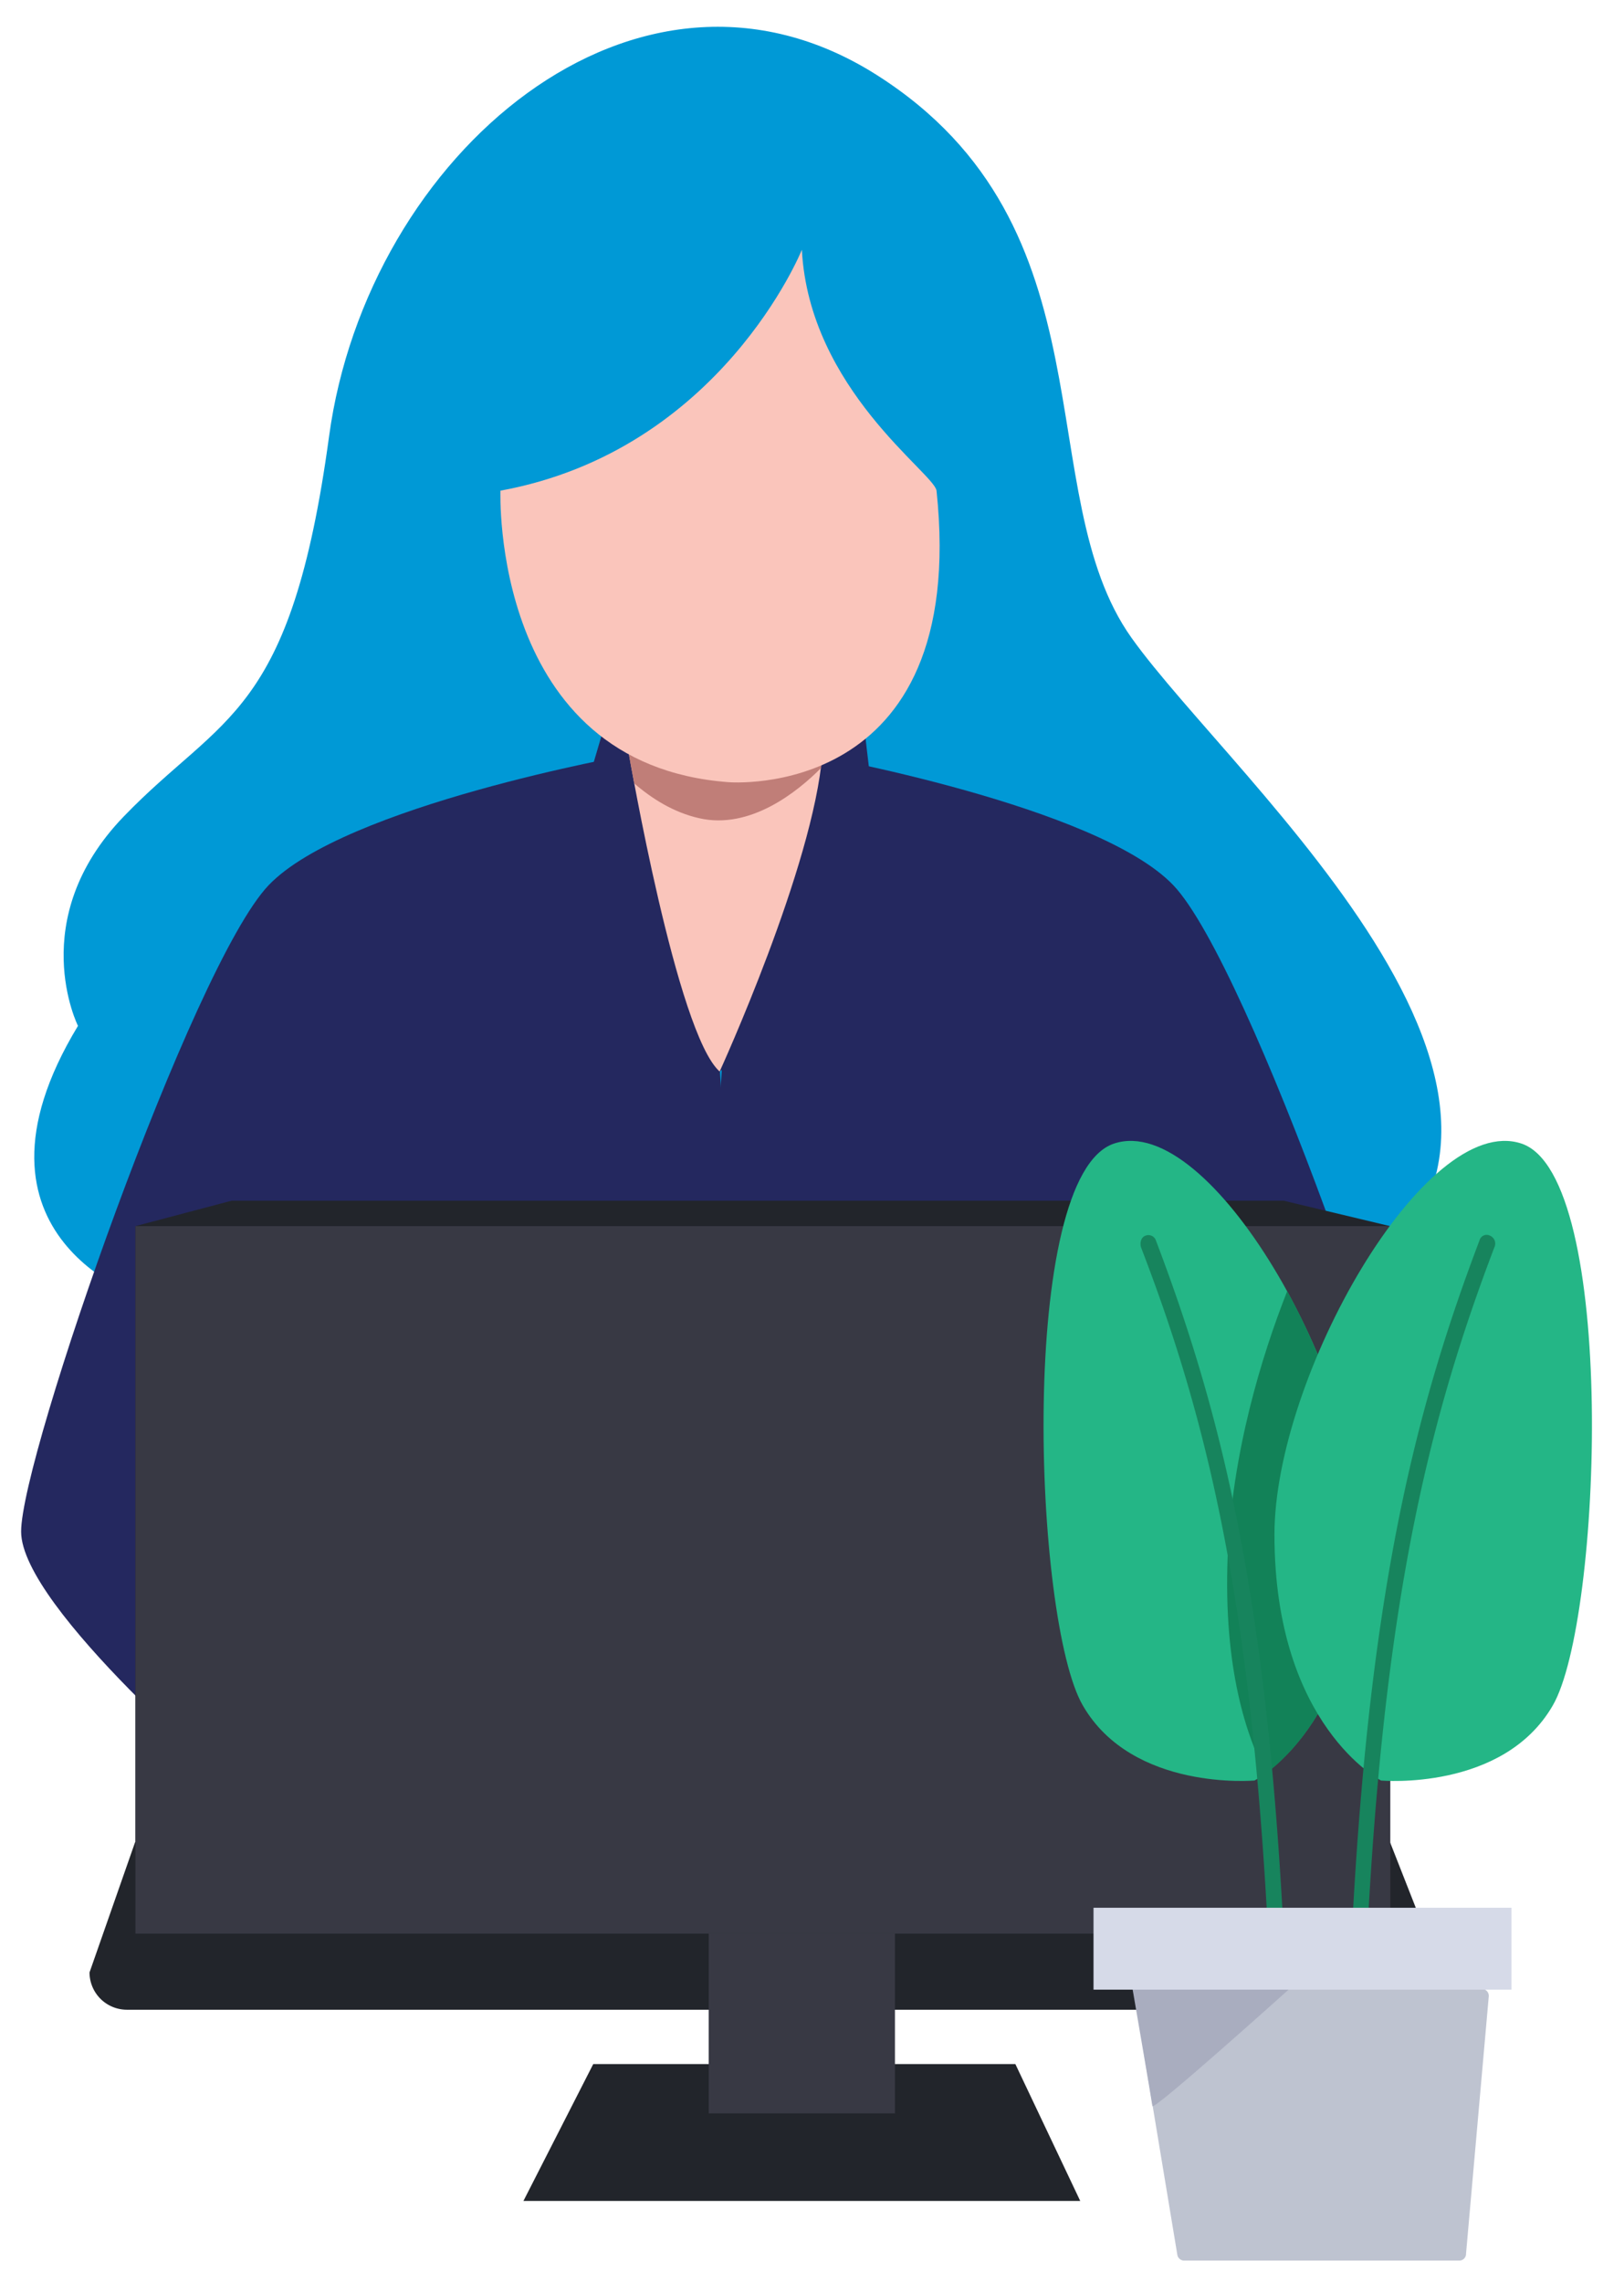 <?xml version="1.0" encoding="UTF-8"?> <svg xmlns="http://www.w3.org/2000/svg" id="Layer_1" data-name="Layer 1" viewBox="0 0 615 864"><defs><style>.cls-1{fill:#0099d6;}.cls-2{fill:#24285f;}.cls-3{fill:none;stroke:#060606;stroke-miterlimit:10;stroke-width:5.31px;}.cls-4{fill:#22252b;}.cls-5{fill:#383944;}.cls-6{fill:#fac5bb;}.cls-7{fill:#c07e78;}.cls-8{fill:#24b686;}.cls-9{fill:#128258;}.cls-10{fill:#17845d;}.cls-11{fill:#bec3d0;}.cls-12{fill:#a9adbf;}.cls-13{fill:#d6dae8;}</style></defs><path class="cls-1" d="M55.53,492.06s-74.87-23-26-103.67c0,0-20.21-40.31,17.28-79.22s63.35-37.49,77.81-144S241.24-29.21,332,28.38s57.6,158.44,96.5,213.1S615.7,421.42,506.28,492.06,55.53,492.06,55.53,492.06Z"></path><path class="cls-2" d="M307.76,285.78s107.78,19.16,136.58,49.37S537.9,551.06,537.9,579.86s-82,97.91-82,97.91L255.69,663.31l17.63-257.64L270,296.13l31.74-12.93Z"></path><path class="cls-2" d="M325.74,259.69s8.7,97,21.16,113.31c0,0-41.14-7.41-74.28,32.79l10.69-109.54Z"></path><path class="cls-2" d="M238.3,285.78s-107.78,19.16-136.58,49.37S8,551.06,8,579.86s82,97.91,82,97.91l200.17-14.46L272.62,405.67l3.29-109.54L244.17,283.2Z"></path><path class="cls-3" d="M244.17,283.2l-5.87,2.58"></path><path class="cls-2" d="M272.62,317.29v88.38S242.29,368.18,202,366.18l25.74-87.45s29-11.4,30.91-4.7S272.62,317.29,272.62,317.29Z"></path><path class="cls-4" d="M531.67,760.87H48A14.15,14.15,0,0,1,33.9,746.76l17.28-49.37h475.2l19.39,49.37A14.07,14.07,0,0,1,531.67,760.87Z"></path><path class="cls-4" d="M409.08,833.27H198.22l26.44-51.83H384.51Z"></path><path class="cls-5" d="M338.91,721.61H268.39v78.51h70.52Z"></path><path class="cls-6" d="M267.21,264.51l-29,21.16s18.1,105.66,34.32,120c0,0,35.61-77.81,38.9-120.35Z"></path><path class="cls-7" d="M311.4,285.43l-4.58-2.11-55.48-7.17-13.16,9.63s.7,4.12,2,10.82c6.82,5.88,15,11,24.56,13.16,19.39,4.47,37.38-10.11,46.19-19C311.17,289,311.29,287.08,311.4,285.43Z"></path><path class="cls-6" d="M189.52,185.76s-3.88,103.67,86.39,110.37c0,0,91.21,7.64,78.75-110.37-.94-6.7-48.19-38.43-51-91.21C303.65,94.67,273,170.48,189.52,185.76Z"></path><path class="cls-4" d="M526.38,732H51.3V464.2l36.43-9.63H486.06l40.32,9.63Z"></path><path class="cls-5" d="M526.5,464.2H51.3V732.07H526.5Z"></path><path class="cls-8" d="M515.41,581c0-59.7-57-160.17-93.51-148.06s-30.63,180.57-11.82,212.78c18.81,32.51,65,28.37,65,28.37S515.41,653.41,515.41,581Z"></path><path class="cls-9" d="M464.9,589.58c-1.62,42.26,7.25,68,14.5,81.86,10.21-7.68,36-32.51,36-90.43,0-27.19-11.82-62.65-27.94-92.2C477.79,513.34,466.51,550,464.9,589.58Z"></path><path class="cls-8" d="M482.63,581c0-59.7,57-160.17,93.51-148.06S606.77,613.52,588,645.73c-18.81,32.51-65,28.37-65,28.37S482.63,653.41,482.63,581Z"></path><path class="cls-10" d="M515.41,725.52h0a3.07,3.07,0,0,1-2.95-3.55c7-123.23,24.18-190,47.82-252.37a2.79,2.79,0,0,1,4-1.77,3.27,3.27,0,0,1,1.62,4.43c-23.38,61.47-40.58,127.66-47.57,250A3.14,3.14,0,0,1,515.41,725.52Z"></path><path class="cls-10" d="M482.63,725.52a3.14,3.14,0,0,1-2.95-3.25c-7-122.35-23.92-188.54-47.57-250-.53-1.77,0-3.84,1.62-4.43a3,3,0,0,1,4,1.77C461.4,532,478.6,598.45,485.59,722a3.09,3.09,0,0,1-3,3.55Z"></path><path class="cls-11" d="M552.76,855.84H448.24a2.63,2.63,0,0,1-2.42-2.36L429.7,756.25a2.6,2.6,0,0,1,2.41-3.25H561.36a2.63,2.63,0,0,1,2.41,3l-8.59,97.22A2.54,2.54,0,0,1,552.76,855.84Z"></path><path class="cls-12" d="M428.89,753h59.38s-51.59,46.4-51.86,44.33S428.89,753,428.89,753Z"></path><path class="cls-13" d="M572.38,722.27H414.11v31H572.38Z"></path></svg> 